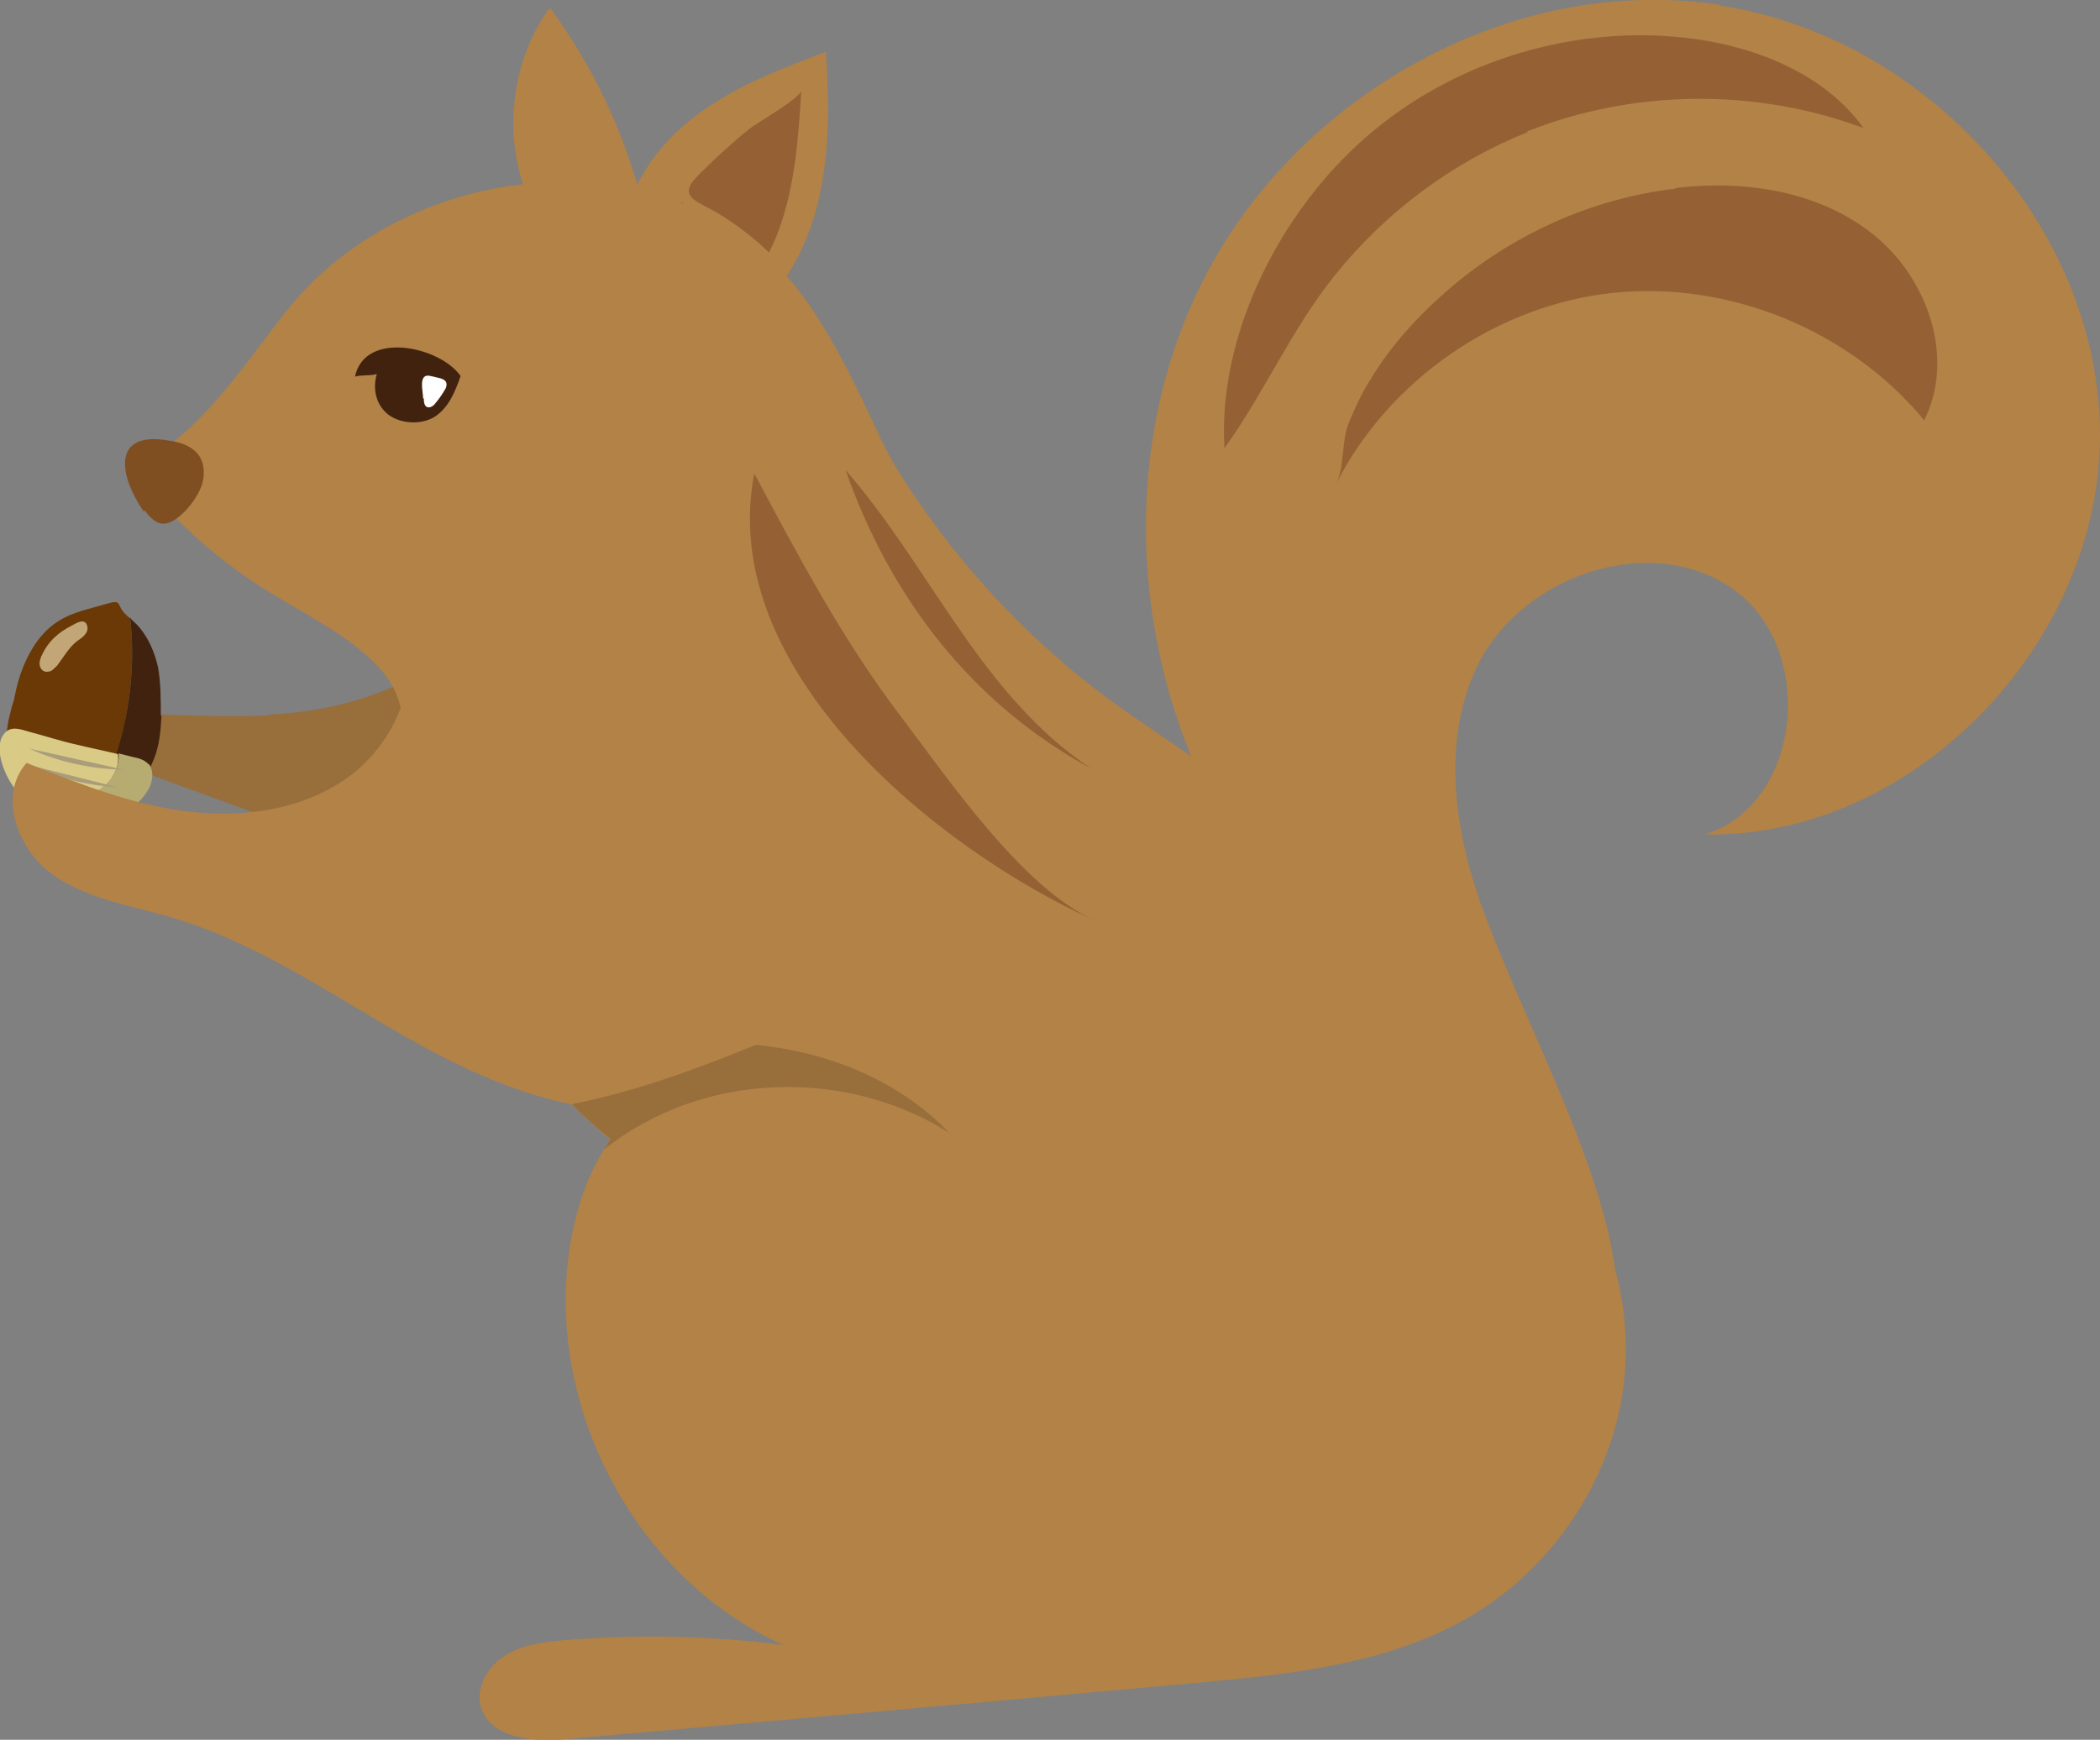 <?xml version="1.0" encoding="UTF-8"?>
<svg id="_レイヤー_2" data-name="レイヤー 2" xmlns="http://www.w3.org/2000/svg" viewBox="0 0 30.82 25.54">
  <rect x="0" y="0" width="30.82" height="25.54" fill="#808080" stroke="none"/>
  <defs>
    <style>
      .cls-1 {
        fill: none;
      }

      .cls-2 {
        fill: #c3a678;
      }

      .cls-3 {
        fill: #b28247;
      }

      .cls-4 {
        fill: #986e3b;
      }

      .cls-5 {
        fill: #956134;
      }

      .cls-6 {
        fill: #fff;
      }

      .cls-7 {
        fill: #40220f;
      }

      .cls-8 {
        fill: #6a3906;
      }

      .cls-9 {
        fill: #7f4f21;
      }

      .cls-10 {
        fill: #b6ab71;
      }

      .cls-11 {
        fill: #d9ca86;
      }

      .cls-12 {
        fill: #aa9d7a;
      }
    </style>
  </defs>
  <g id="_レイヤー_1-2" data-name="レイヤー 1">
    <g>
      <path class="cls-4" d="M3.94,10.5c-.72.04-1.43-.02-2.15-.02-.17,0-.36.02-.45.16-.07.12-.02.28.08.38.1.1.23.15.37.2.97.36,1.95.71,2.92,1.07.27.1.56.2.84.12.33-.1.54-.42.69-.74.14-.3.26-.62.27-.96,0-.21-.05-.58-.24-.7-.17-.11-.37.02-.54.09-.57.24-1.16.36-1.77.39Z"/>
      <g>
        <g>
          <path class="cls-8" d="M1.9,9.07c-.06-.05-.11-.1-.14-.17-.01-.02-.02-.05-.05-.06-.01,0-.03,0-.05,0-.09.02-.18.05-.26.07-.18.05-.37.1-.53.2-.25.15-.42.41-.53.68-.06.15-.1.3-.13.46-.01.06-.04.12-.05.18-.02.08-.04.15-.05.24-.02.09,0,.19.05.26.05.07.12.1.19.14.39.18.81.29,1.23.34.3-.74.42-1.55.33-2.34Z"/>
          <path class="cls-7" d="M2.36,10.51c0-.24,0-.48-.04-.71-.05-.23-.15-.46-.31-.63-.03-.03-.07-.06-.1-.1.09.79-.03,1.6-.33,2.34.11.01.21.02.32.02.22,0,.28-.09.36-.29.08-.2.1-.42.11-.64Z"/>
        </g>
        <g>
          <path class="cls-11" d="M1.49,11.57c.16-.11.27-.31.24-.5-.2-.05-.41-.09-.61-.14-.23-.05-.47-.13-.7-.19-.11-.03-.25-.09-.35.02-.13.14-.07.4,0,.56.07.17.18.32.32.44.01.01.03.02.05.03.15,0,.29,0,.44-.02.22-.03.44-.07.62-.2Z"/>
          <path class="cls-10" d="M2.18,11.22c-.06-.07-.15-.09-.24-.11-.07-.02-.13-.03-.2-.05.02.19-.09.39-.24.5-.18.13-.4.17-.62.2-.15.02-.29.03-.44.02.21.16.47.24.73.26.19.01.38,0,.55-.07.18-.07.34-.19.44-.35.08-.12.11-.3.02-.41Z"/>
        </g>
        <path class="cls-10" d="M.79,12.29s-.07.07-.06.12c.01.04.06.05.09.04.03-.01.06-.05.08-.08.07-.11.12-.24.14-.37.02-.16-.14-.21-.16-.05,0,.05.02.09.01.14-.01.08-.06.15-.11.21Z"/>
        <path class="cls-2" d="M.61,9.62s-.03.08-.03.12c0,.04.02.09.06.11.03.02.08.01.11,0,.03-.02.06-.05.09-.08.09-.12.17-.26.28-.35.07-.05.19-.12.16-.23-.03-.12-.15-.05-.22-.01-.2.1-.36.24-.45.45Z"/>
        <path class="cls-12" d="M.43,10.99c.44.2.91.3,1.39.31l-1.39-.31Z"/>
        <path class="cls-12" d="M.42,11.23c.41.19.86.3,1.32.33l-1.32-.33Z"/>
        <path class="cls-12" d="M.62,11.54c.23.13.5.2.76.21l-.76-.21Z"/>
      </g>
      <path class="cls-3" d="M9.5,4.58c-.38-.47-.43-1.16-.21-1.72s.67-1.02,1.18-1.34c.51-.33,1.08-.54,1.65-.76.06.83.06,1.69-.19,2.48s-.81,1.53-1.59,1.82c0-.07.08-.13.15-.13"/>
      <path class="cls-3" d="M7.97,3.33c-.62-.96-.57-2.3.1-3.22.75,1.02,1.27,2.22,1.49,3.48"/>
      <path class="cls-3" d="M25.23.07c-3.03-.46-6.2,1.32-7.58,4.06-1.08,2.14-1.08,4.74-.17,6.97-.39-.27-.78-.53-1.16-.8-1.28-.94-2.38-2.14-3.2-3.49-.34-.56-.96-2.35-2-3.17-2.13-1.69-5.38-1.03-6.92.93-.66.84-1.27,1.81-2.23,2.29.48.7,1.13,1.28,1.85,1.75.53.34,1.11.61,1.58,1.03.27.24.42.48.48.75-.15.41-.44.79-.8,1.04-.67.47-1.54.58-2.35.48-.81-.1-1.58-.41-2.34-.71-.42.47-.14,1.26.37,1.63.51.37,1.16.46,1.76.64,1.39.41,2.57,1.3,3.85,1.98.63.33,1.31.62,2.01.76.19.18.38.36.58.52-.25.35-.42.77-.52,1.19-.59,2.44.77,5.21,3.06,6.23-1.07-.14-2.16-.16-3.24-.07-.29.03-.59.06-.84.22-.25.15-.43.45-.37.73.12.49.78.55,1.27.5,3.06-.27,6.12-.54,9.18-.82,1.42-.13,2.89-.27,4.11-1,1.18-.71,2.02-1.96,2.21-3.31.08-.59.04-1.2-.12-1.78,0,0,0,0,0,0-.21-1.63-1.45-3.86-1.98-5.39-.39-1.12-.55-2.39-.04-3.45.65-1.34,2.56-1.99,3.77-1.12,1.21.87,1,3.15-.43,3.59,3.06.06,5.8-2.8,5.8-5.86,0-3.06-2.56-5.86-5.59-6.31Z"/>
      <path class="cls-5" d="M24.59,2.76c1.01-.12,2.1.04,2.9.68s1.21,1.81.75,2.73c-1.09-1.32-2.86-2.05-4.57-1.87-1.7.18-3.28,1.27-4.06,2.8.12-.23.08-.63.18-.88.09-.22.2-.46.33-.66.3-.5.71-.94,1.15-1.32.93-.8,2.1-1.33,3.32-1.47Z"/>
      <path class="cls-9" d="M2.12,7.49c.06.08.13.16.22.19.14.04.28-.08.38-.18.11-.12.2-.25.25-.4.04-.15.03-.33-.08-.45-.1-.11-.25-.16-.4-.18-.88-.16-.73.54-.38,1.04Z"/>
      <path class="cls-8" d="M9.99,2.99s.03-.02.05-.02"/>
      <path class="cls-1" d="M8.07,2.67c.31,0,.61,0,.92.05.38-.04.77-.02,1.15.06l-.41-.13c-.54-.13-1.11-.11-1.66.01Z"/>
      <path class="cls-8" d="M10.16,2.79s0,0-.01,0c0,0,0,0,0,0h.02Z"/>
      <path class="cls-5" d="M22.41,1.93c1.56-.62,3.36-.64,4.94-.05-.56-.78-1.54-1.18-2.49-1.31-1.71-.23-3.52.31-4.82,1.45-1.24,1.08-2.17,2.88-2.07,4.56.59-.82.99-1.76,1.63-2.55.74-.92,1.72-1.65,2.82-2.09Z"/>
      <path class="cls-5" d="M16.01,11.28c-1.62-1.08-2.36-2.96-3.6-4.38.65,1.86,1.85,3.43,3.6,4.38Z"/>
      <path class="cls-5" d="M16.06,13.51c-1.06-.48-2.14-2.07-2.83-2.98-.86-1.13-1.5-2.34-2.16-3.58-.56,2.88,2.67,5.51,4.99,6.56Z"/>
      <path class="cls-5" d="M11.28,3.72c.37-.73.43-1.57.48-2.39,0,.1-.66.48-.76.56-.26.21-.51.44-.75.68-.31.31-.05.37.25.54.29.17.55.37.79.6Z"/>
      <path class="cls-7" d="M6.76,5.52c-.08.23-.18.48-.4.61-.2.11-.49.09-.67-.05-.18-.15-.22-.38-.16-.59-.08.03-.24.01-.32.04.14-.68,1.24-.45,1.55-.01Z"/>
      <path class="cls-6" d="M6.22,5.85s0,.06.01.08c.01.03.03.05.06.05.04,0,.08-.03.1-.06.05-.06.1-.13.14-.2.02-.03.03-.07.02-.1-.01-.04-.06-.06-.1-.07-.04-.01-.09-.02-.13-.03-.19-.05-.11.23-.11.33Z"/>
      <path class="cls-4" d="M11.09,15.34c-.88.36-1.78.69-2.7.87.18.18.37.35.57.51-.03.05-.06.1-.09.15.17-.13.35-.26.54-.36,1.38-.78,3.18-.73,4.52.12-.74-.77-1.76-1.18-2.82-1.29Z"/>
    </g>
  </g>
</svg>